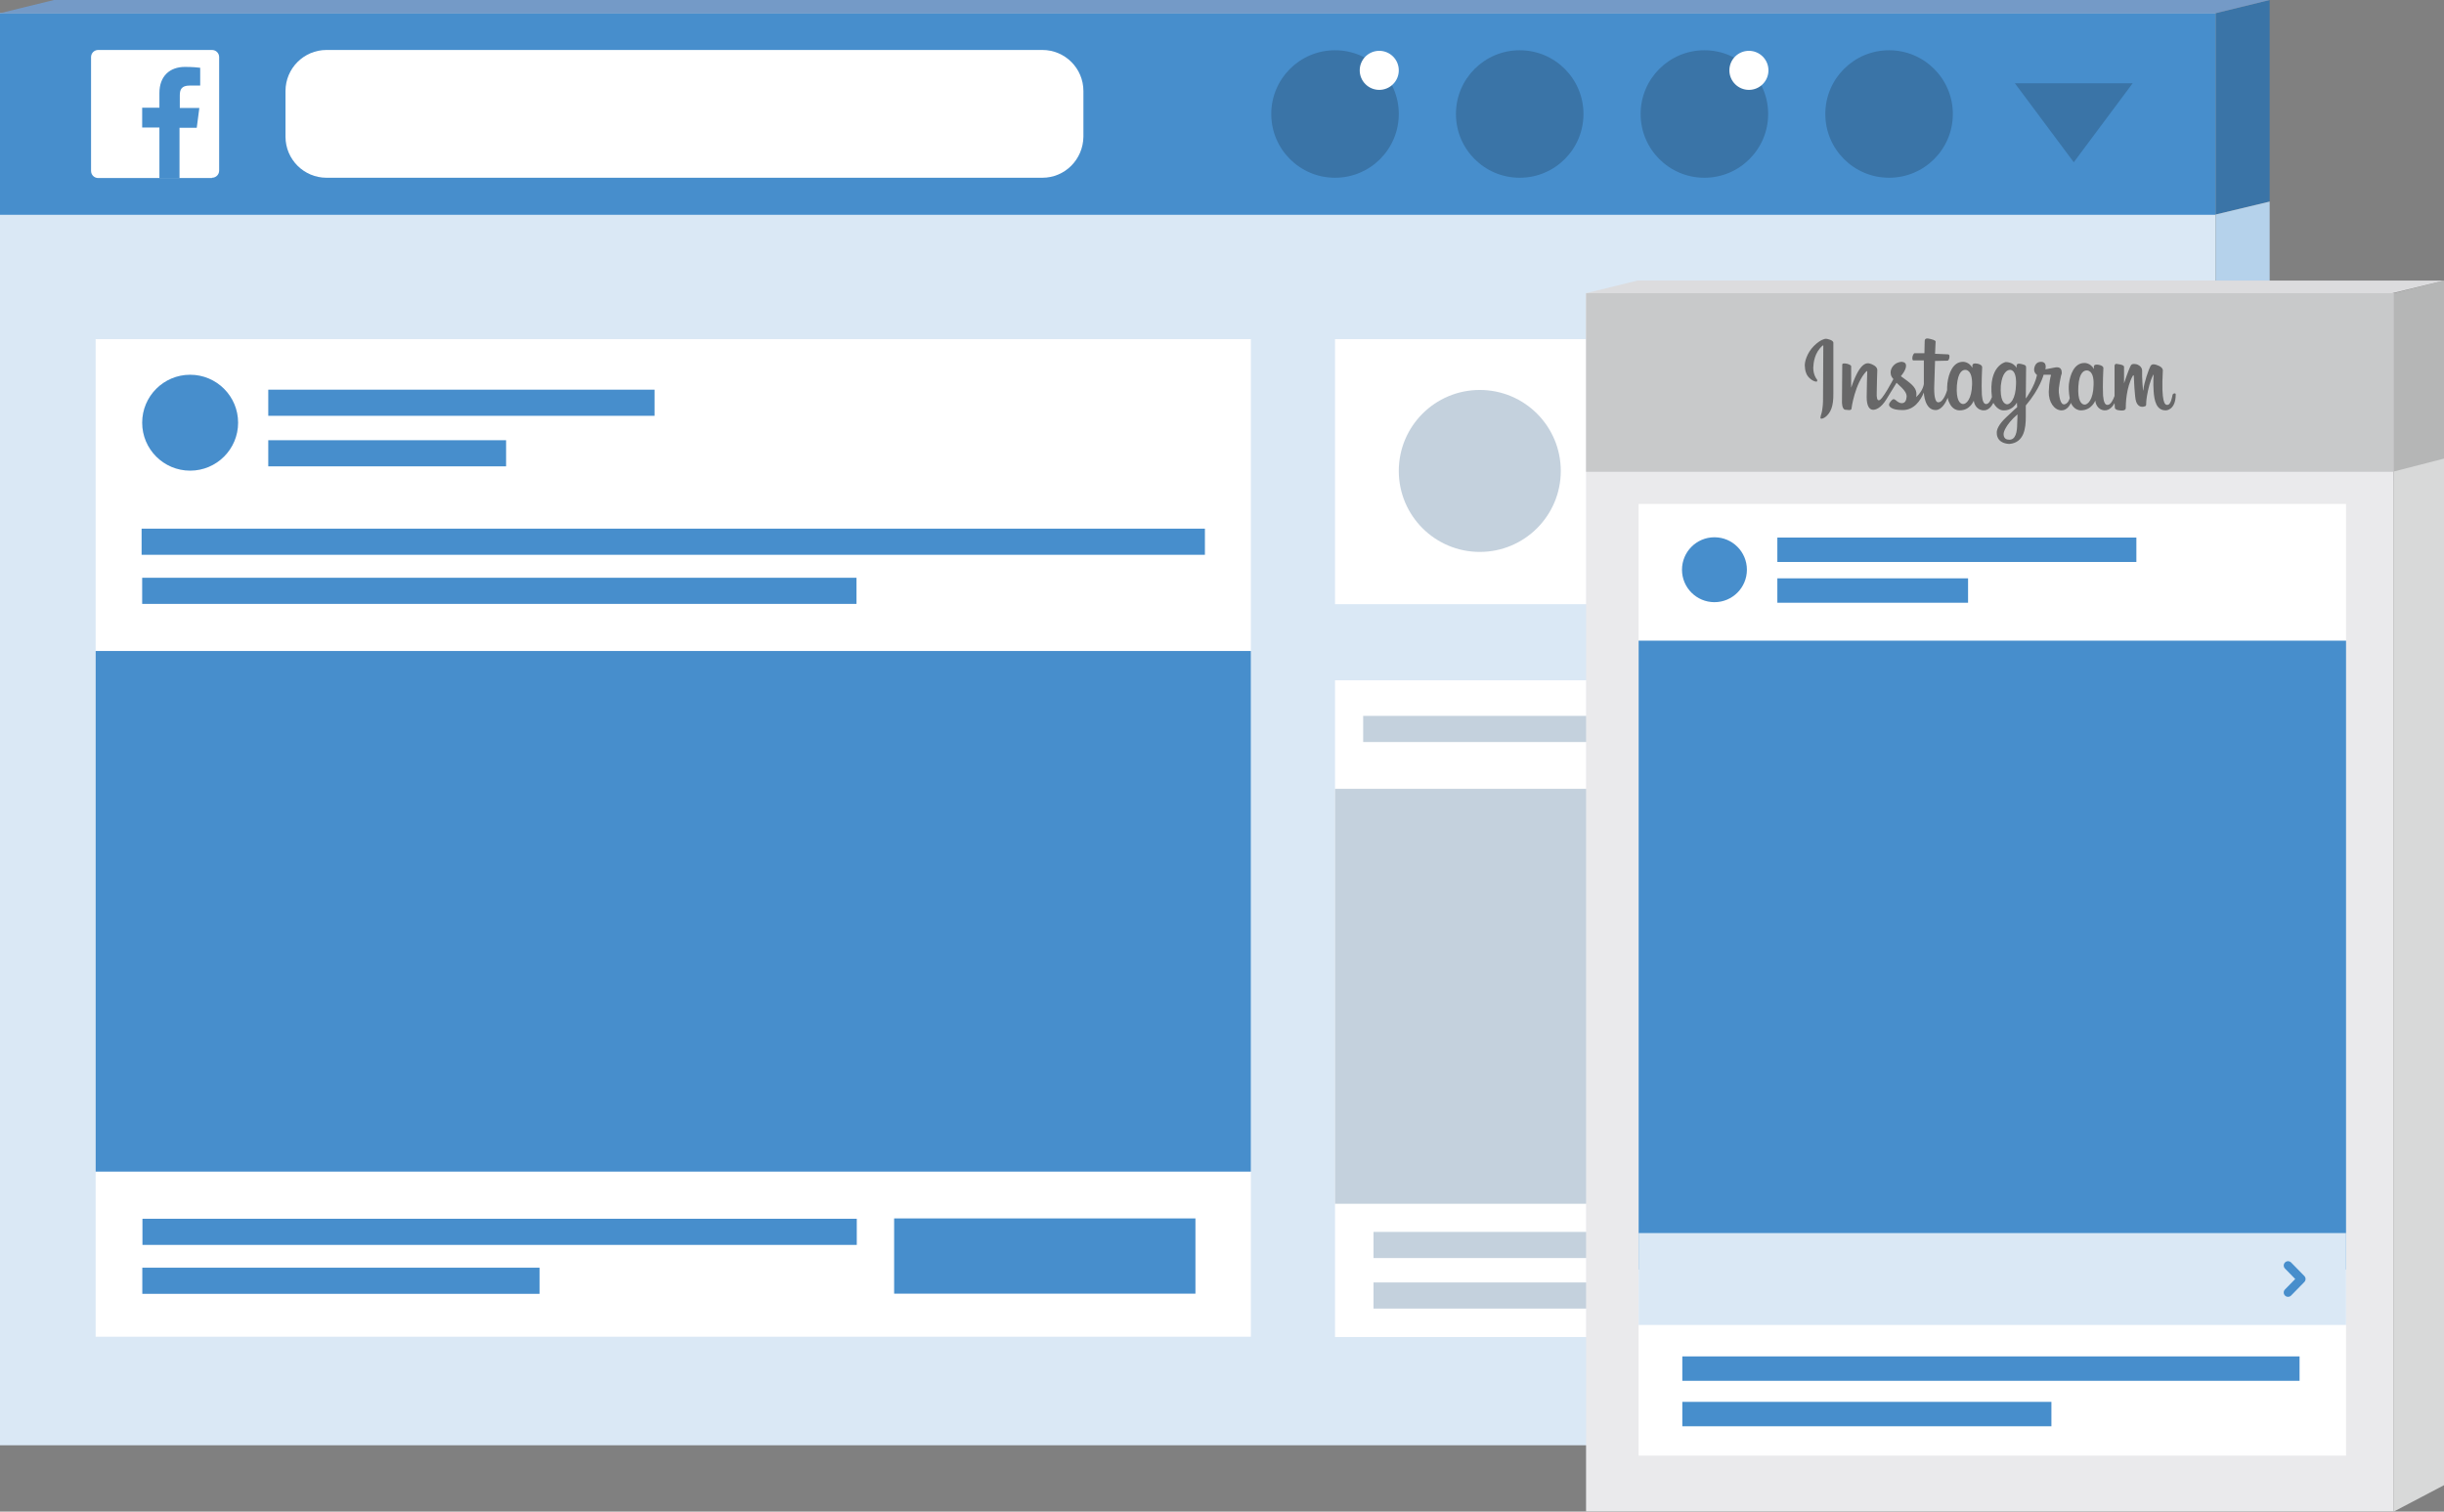 <?xml version="1.0" encoding="utf-8"?>
<!-- Generator: Adobe Illustrator 22.1.0, SVG Export Plug-In . SVG Version: 6.00 Build 0)  -->
<svg version="1.1" id="Layer_1" xmlns="http://www.w3.org/2000/svg" xmlns:xlink="http://www.w3.org/1999/xlink" x="0px" y="0px"
	 viewBox="0 0 850.9 526.4" style="enable-background:new 0 0 850.9 526.4;" xml:space="preserve">
<rect x="0" y="0" width="850.9" height="526.4" fill="#808080" stroke="none"/>
<style type="text/css">
	.st0{fill:#CCEDDC;}
	.st1{opacity:0.43;}
	.st2{opacity:0.48;fill:#B3B3B3;}
	.st3{opacity:0.87;fill:#FFFFFF;}
	.st4{opacity:0.58;fill:#FFFFFF;}
	.st5{opacity:0.15;fill:#FFFFFF;}
	.st6{opacity:0.66;fill:#FFFFFF;}
	.st7{fill:#F2F2F2;}
	.st8{fill:url(#SVGID_1_);}
	.st9{fill:url(#SVGID_2_);}
	.st10{opacity:0.27;fill:#333333;}
	.st11{opacity:0.6;fill:#333333;}
	.st12{fill:url(#SVGID_5_);}
	.st13{fill:#FFFFFF;}
	.st14{fill:#478ECC;}
	.st15{fill:none;stroke:#FFFFFF;stroke-width:2;stroke-miterlimit:10;}
	.st16{fill:#16BD71;}
	.st17{fill:#333333;}
	.st18{fill:#013463;}
	.st19{fill:none;}
	.st20{fill:#F0FAF5;}
	.st21{fill:none;stroke:#333333;stroke-width:7;stroke-linecap:square;stroke-miterlimit:10;}
	.st22{fill:none;stroke:#333333;stroke-width:7;stroke-miterlimit:10;}
	.st23{fill:#CCEDDC;stroke:#333333;stroke-width:7;stroke-linecap:square;stroke-miterlimit:10;}
	.st24{fill:none;stroke:#333333;stroke-width:8;stroke-miterlimit:10;}
	.st25{fill:none;stroke:#333333;stroke-width:8;stroke-linecap:round;stroke-linejoin:round;stroke-miterlimit:10;}
	.st26{fill:#CCEDDC;stroke:#333333;stroke-width:8;stroke-linecap:round;stroke-linejoin:round;stroke-miterlimit:10;}
	.st27{fill:none;stroke:#333333;stroke-width:8;stroke-linecap:round;stroke-miterlimit:10;}
	.st28{fill:#CCEDDC;stroke:#333333;stroke-width:8;stroke-miterlimit:10;}
	.st29{fill:#50BFAD;}
	.st30{fill:none;stroke:#333333;stroke-width:2;stroke-miterlimit:10;}
	.st31{fill:none;stroke:#333333;stroke-width:2;stroke-linecap:round;stroke-miterlimit:10;}
	.st32{clip-path:url(#SVGID_7_);}
	.st33{clip-path:url(#SVGID_9_);}
	.st34{fill:none;stroke:#FFFFFF;stroke-width:15;stroke-miterlimit:10;}
	.st35{fill:#DAE8F5;}
	.st36{fill:#3A74A7;}
	.st37{fill:#B5D2EB;}
	.st38{fill:#C4D1DD;}
	.st39{opacity:0.84;fill:#72A0D5;}
	.st40{fill:#EAEAEC;}
	.st41{fill:#B5B6B6;}
	.st42{fill:#D8D9D9;}
	.st43{fill:#C8C9CA;}
	.st44{opacity:0.65;fill:#333333;}
	.st45{fill:none;stroke:#478ECC;stroke-width:3;stroke-linecap:round;stroke-linejoin:round;stroke-miterlimit:10;}
	.st46{fill:#DCDCDE;}
	.st47{fill:#DFB28B;}
	.st48{fill:#523F2A;}
	.st49{fill:#FFCD3F;}
	.st50{fill:#4E3421;}
	.st51{fill:none;stroke:#478ECC;stroke-width:2;stroke-miterlimit:10;}
	.st52{fill:#F1F1F2;}
	.st53{fill:#565757;}
	.st54{fill:none;stroke:#BBBDBF;stroke-width:0.5;stroke-miterlimit:10;}
	.st55{fill:none;stroke:#BBBDBF;stroke-width:0.491;stroke-miterlimit:10;}
	.st56{fill:#808080;}
	.st57{fill:#999999;}
	.st58{opacity:0.87;fill:#50BFAD;}
	.st59{fill:#21212B;}
	.st60{fill:#22222C;}
	.st61{fill:#FCB99B;}
	.st62{fill:#57565C;}
	.st63{fill:#393841;}
	.st64{fill:#79787D;}
	.st65{fill:#23252B;}
	.st66{fill:none;stroke:#21212B;stroke-width:4;stroke-miterlimit:10;}
	.st67{fill:#8C491D;}
	.st68{fill:#EFC7B0;}
	.st69{fill:none;stroke:url(#SVGID_10_);stroke-width:3;stroke-miterlimit:10;}
	.st70{fill:#1D1D1D;}
	.st71{fill:url(#SVGID_11_);}
	.st72{fill:none;stroke:#808080;stroke-miterlimit:10;}
	.st73{fill:none;stroke:#FFFFFF;stroke-miterlimit:10;}
	.st74{fill:none;stroke:#FFFFFF;stroke-linecap:round;stroke-linejoin:round;stroke-miterlimit:10;}
	.st75{fill:none;stroke:#F8F8F8;stroke-miterlimit:10;}
	.st76{fill:none;stroke:#FFFFFF;stroke-linecap:round;stroke-miterlimit:10;}
	.st77{fill:none;stroke:#FFFFFF;stroke-linecap:square;stroke-miterlimit:10;}
	.st78{fill:#FAC49B;}
	.st79{fill:#FABE94;}
	.st80{fill:#FEBD8B;}
	.st81{fill:#2AB36E;}
	.st82{fill:url(#SVGID_12_);}
</style>
<g>
	<g>
		<g>
			<g>
				<g>
					<rect y="4.6" class="st35" width="771.4" height="498.7"/>
					<rect y="4.6" class="st14" width="771.4" height="70.2"/>
					<g>
						<polygon class="st36" points="771.4,4.6 771.4,74.7 790.2,70.2 790.2,0 						"/>
						<polygon class="st37" points="771.4,503.3 790.2,493.3 790.2,70.2 771.4,74.7 						"/>
					</g>
					<g>
						<path class="st13" d="M73.8,61.9c1.4,0,2.5-1.1,2.5-2.5V19.9c0-1.4-1.1-2.5-2.5-2.5H34.2c-1.4,0-2.5,1.1-2.5,2.5v39.6
							c0,1.4,1.1,2.5,2.5,2.5H73.8z"/>
						<path class="st14" d="M62.5,62.2V44.5h6l0.9-6.9h-6.8v-4.4c0-2,0.6-3.4,3.4-3.4l3.7,0v-6.2c-0.6-0.1-2.8-0.3-5.3-0.3
							c-5.3,0-8.9,3.2-8.9,9.1v5.1h-6v6.9h6v17.7H62.5z"/>
					</g>
				</g>
				<path class="st13" d="M362.9,61.9H113.7c-7.9,0-14.3-6.4-14.3-14.3V31.7c0-7.9,6.4-14.3,14.3-14.3h249.2
					c7.9,0,14.3,6.4,14.3,14.3v15.9C377.1,55.5,370.8,61.9,362.9,61.9z"/>
				<circle class="st36" cx="657.7" cy="39.7" r="22.2"/>
				<circle class="st36" cx="593.4" cy="39.7" r="22.2"/>
				<circle class="st36" cx="529.1" cy="39.7" r="22.2"/>
				<circle class="st36" cx="464.8" cy="39.7" r="22.2"/>
				<polygon class="st36" points="701.5,29 742.5,29 722,56.5 				"/>
				<rect x="33.3" y="118.1" class="st13" width="402.2" height="347.4"/>
				<rect x="33.3" y="226.7" class="st14" width="402.2" height="181.3"/>
				<circle class="st14" cx="66.2" cy="147.2" r="16.7"/>
				<rect x="93.4" y="135.7" class="st14" width="134.5" height="9.1"/>
				<rect x="49.3" y="184.1" class="st14" width="370.2" height="9.1"/>
				<rect x="49.5" y="201.2" class="st14" width="248.7" height="9.1"/>
				
					<rect x="49.5" y="441.4" transform="matrix(-1 -1.224647e-16 1.224647e-16 -1 237.346 891.959)" class="st14" width="138.3" height="9.1"/>
				
					<rect x="49.5" y="424.3" transform="matrix(-1 -1.224647e-16 1.224647e-16 -1 347.795 857.821)" class="st14" width="248.7" height="9.1"/>
				<rect x="93.4" y="153.3" class="st14" width="82.8" height="9.1"/>
				<rect x="311.3" y="424.3" class="st14" width="104.9" height="26.2"/>
				<circle class="st13" cx="480.2" cy="24.5" r="6.8"/>
				<circle class="st13" cx="608.9" cy="24.5" r="6.8"/>
			</g>
			<rect x="464.8" y="118.1" class="st13" width="277.8" height="92.3"/>
			<rect x="464.8" y="236.9" class="st13" width="277.8" height="228.7"/>
			<rect x="464.8" y="274.7" class="st38" width="277.8" height="144.5"/>
			<rect x="474.6" y="249.3" class="st38" width="137.7" height="9.1"/>
			<rect x="663.8" y="249.3" class="st38" width="67.1" height="9.1"/>
			<rect x="478.2" y="429" class="st38" width="248.2" height="9.1"/>
			<rect x="478.2" y="446.6" class="st38" width="156.7" height="9.1"/>
			<circle class="st38" cx="515.2" cy="164" r="28.2"/>
			<rect x="562.5" y="144.5" class="st38" width="145.5" height="9.1"/>
			<rect x="562.5" y="162.1" class="st38" width="145.5" height="9.1"/>
			<rect x="562.5" y="179.7" class="st38" width="91.8" height="9.1"/>
		</g>
		<polygon class="st39" points="790.2,0 18.8,0 0,4.6 771.4,4.6 		"/>
	</g>
	<g>
		<g>
			<g>
				<rect x="552.2" y="102.1" class="st40" width="281.2" height="424.2"/>
				<g>
					<polygon class="st41" points="833.4,102.1 833.4,167.3 850.9,162.9 850.9,97.7 					"/>
					<polygon class="st42" points="833.4,526.4 850.9,517.2 850.9,159.7 833.4,164.2 					"/>
				</g>
			</g>
			<rect x="552.2" y="102.1" class="st43" width="281.2" height="62.2"/>
			<path class="st44" d="M631.5,120.5c2.4-2.4,4-2.5,4-2.5s0.5-0.1,1.6,0.3c1.2,0.4,1.2,1,1.2,1v17.6c0.1,4.9-1.1,6.8-2.5,8.1
				c-0.8,0.7-1.5,0.8-1.6,0.8c-0.2,0-0.4,0-0.4-0.3c0-0.3,0.2-1,0.2-1c0.7-1.9,0.7-5.1,0.7-5.1l0.1-18.9c0,0,0.1-0.3-0.2-0.2
				c-2.9,2.5-3.2,6-3.3,7.7c0,2.5,1.1,3.9,1.1,3.9s0.3,0.3,0.3,0.6c0,0.5-0.4,0.4-0.4,0.4c-1.1-0.1-2.8-1.3-3.4-2.8
				c-0.5-1.1-0.5-2.3-0.5-2.3C628.1,126.3,629.1,122.9,631.5,120.5z M757.5,137.3c0,5.6-3.4,5.6-3.4,5.6c-3.3,0.1-4.1-3.3-4.3-6.8
				c-0.2-2.6,0-5.6,0-5.6s0-0.1-0.1,0c-1.1,2-1.8,5-2.2,7.3c-0.3,1.7-0.3,3.1-0.3,3.1s0,0.3-0.2,0.5c-1.8,0.8-2.9-0.3-3.3-1.6
				c-0.5-1.2-0.8-8.6-0.8-8.9c0-0.4-0.3-0.1-0.3-0.1c-2.4,4.1-2.5,10.1-2.5,11.3c0,1.2-2.1,0.8-2.1,0.8c-1.8-0.1-1.7-1-1.7-1
				l-0.1-1.5c-0.6,1.1-1.8,2.6-3.5,2.5c-2.7-0.2-3.2-2.9-3.2-3.4c0,0-1.3,3.4-5,3.4c-2.5,0-3.5-2.6-3.5-2.6s-1,2.7-3.4,2.6
				c-2.4-0.1-4.4-2.9-4.3-6.5s0.7-5.5,0.7-5.5s0.2-0.4-0.1-0.4c-0.3,0-2.4,0-2.4,0s-1.2,4.8-6.2,10.7c0,0,0,1.9,0,3.9
				c0,3.9-0.5,9.1-5.8,9.5c-4.6-0.3-4.3-3.8-4.3-3.8c-0.1-1,0.5-2.9,3.3-5.5c2.7-2.6,3.8-3.5,3.8-3.5l-0.1-1.6
				c-1.7,2.9-4.4,2.7-4.4,2.7s-2.1,0.4-3.8-2.6c-0.5,1-1.7,2.8-3.6,2.6c-2.7-0.3-3.2-2.9-3.2-3.4c0,0-1.3,3.5-5,3.4
				c-2.5,0-3.5-2.6-3.5-2.6c-0.3-0.5-0.5-1.3-0.6-1.8c0,0.1-0.1,0.2-0.1,0.3c-0.6,1.4-2,4-4.1,4c-3.9,0-4.1-6.1-4.1-6.1
				c-1.1,2.7-3.4,6.2-7.5,6.1c-4.1,0-4.6-1.5-4.6-1.7c0-0.2-0.1-0.5,0.4-1.1c0.5-0.7,0.9-1,1.2-1c0.3,0,0.9,0.5,0.9,0.5
				s0.9,0.9,1.9,0.9c1.3,0,1.6-1.1,1.7-2.2c0.1-1.1-0.7-2.2-1.7-3.2c-1-0.9-1.8-1.7-1.8-1.7c-1.5,2.5-2.6,4.2-3.5,5.7
				c-2,3.3-4,3.8-4.8,3.7c-1.1-0.1-2.1-1.2-2.1-4.4c0-3.2,0.2-8.6,0.2-8.9c0-0.3-0.3-0.1-0.3-0.1c-4,4.2-5.2,12.9-5.2,13.1
				c0,0.2-0.4,0.4-0.7,0.4c-0.4,0,0.1,0-1.3-0.1c-1.4,0-1.3-2.8-1.3-2.8l0.1-12.9c0-0.4,0.4-0.6,1.8-0.3c1.3,0.4,1.3,0.8,1.3,0.8
				l0,7.5c3.5-10.3,6.1-8.7,7.7-7.9c1.6,0.8,1.4,1.9,1.4,1.9s-0.2,5.6-0.2,7.6c-0.1,2,0.2,2.8,0.7,2.8c1.1,0.3,5.1-7.4,5.1-7.4
				c-1.8-1.9-0.8-4.2,0.6-5.2c0.9-0.7,2.1-0.8,2.1-0.8s1.8-0.1,1.7,1.4c0,1.6-1.8,3.6-1.8,3.6c3.5,2.5,5.2,3.8,5.4,5.8
				c0.1,0.9-0.1,1.5-0.1,1.5c2.5-2.2,2.7-4.6,2.7-4.6l0-8.2l-3.7,0c0,0-0.3,0-0.3-0.7c0-1.3,0.7-1.8,0.7-1.8l3.5,0
				c0,0,0.1-3.7,0.1-4.3c0.1-0.9,0.7-1,2.2-0.6c1.6,0.4,1.6,0.8,1.6,0.8l-0.2,4.3c0,0,3.9,0.2,4.4,0.2c0.5,0,0.7,0.2,0.6,1.1
				c-0.1,0.9-0.6,1.1-0.6,1.1l-4.4,0.1l-0.3,9.5c0,1.5,0.1,4.9,1.4,4.9c1.9,0.1,3.1-4.2,3.1-4.2l0,0c0-0.7,0-1.5,0.1-2.4
				c0.4-3.4,1.9-7.5,5.4-7.5c0,0,2.1-0.1,3.3,2.1l0-0.8c0,0-0.1-0.9,1.4-0.7c1.5,0.2,2,0.8,2,1.3c0,0-0.3,6-0.1,9.6
				c0.2,2.1,0.6,3.3,1.6,3.2c0.9-0.1,1.5-1.4,1.9-2.4c-1.3-10.9,4.7-12.2,4.7-12.2s2.6-0.2,3.9,2l0-0.7c0,0-0.1-1,1.3-0.7
				c0,0,0.6,0.1,1.2,0.3c0.6,0.2,0.8,0.4,0.8,1c0,0.6-0.1,10.8-0.1,10.8s3.1-4.2,3.9-8.2c0,0-1.1-0.8-1-2c0.1-1.2,0.7-2.6,2.4-2.6
				c1.7,0,1.8,1.5,1.5,2.6c0,0,1.4-0.2,2.7-0.5c1.2-0.3,2.9-0.5,3,1.4c0.1,0.7-0.2,1.2-0.2,1.2s-1,4.3-0.8,6c0.2,1.7,0.6,4.4,2,4.1
				c1.4-0.3,1.8-2.2,1.8-2.2s-0.5-2.2-0.3-4.8c0.4-3.4,1.9-7.4,5.4-7.4c0,0,2.1-0.1,3.3,2.1l0-0.8c0,0-0.1-0.9,1.4-0.7
				c1.5,0.2,2,0.8,1.9,1.3c0,0-0.3,6-0.1,9.5c0.2,2,0.6,3.3,1.6,3.2c1,0,1.9-1.7,2.4-3.1l0-0.5l0-10.1c0.1-0.6,0.6-0.6,0.6-0.6
				l1.2,0.2c1.7,0.3,1.5,0.9,1.5,0.9v5.7c1.3-3.9,1.9-5.3,2.4-6.3c0.5-0.8,2.1-0.3,2.1-0.3s1.7,0.5,1.8,2.1
				c-0.1,2.6,0.3,6.9,0.3,6.9c0,0.1,0.1,0.1,0.1,0.1c0,0,0-0.1,0-0.1c0.3-2.8,1.9-7.3,2.5-8.4c0.6-1.2,2.4-0.3,2.4-0.3
				c2.2,0.7,1.9,2,1.9,2c-0.6,11,0.7,11.8,1.5,11.8c0.8,0.1,1.2-1,1.4-1.5c0.2-0.5,0.4-1.6,0.5-2c0.1-0.4,0.6-0.5,0.6-0.5
				S757.5,136.9,757.5,137.3z M684.2,128.8c-0.8,0-2.5,0.5-2.9,5.5c-0.3,5,1,6.3,2.1,6.4c1.1,0.1,3.1-1.6,3.2-6.9
				C686.7,128.5,684.2,128.8,684.2,128.8z M699.8,128.8c-0.8,0-2.7,0.7-3.2,5.5c-0.3,5,1,6.3,2.1,6.5c1.1,0.1,3.1-1.7,3.2-7
				C702.1,128.5,699.8,128.8,699.8,128.8z M702.4,144.3c-4.4,3.8-4.8,6.5-4.8,6.5s-0.4,2.2,1.7,2.3c2.5,0.3,3-2.8,3-5.5
				C702.4,146.3,702.4,144.3,702.4,144.3z M726.5,129c-0.8,0-2.6,0.5-2.9,5.5c-0.3,5,1,6.3,2.1,6.4c1.1,0.1,3.1-1.6,3.2-6.9
				C729.1,128.7,726.5,129,726.5,129z"/>
			<rect x="570.5" y="175.5" class="st13" width="246.3" height="331.4"/>
			<rect x="570.5" y="223.1" class="st14" width="246.3" height="219"/>
			<circle class="st14" cx="596.9" cy="198.4" r="11.3"/>
			<rect x="618.8" y="187.2" class="st14" width="125" height="8.5"/>
			<rect x="618.8" y="201.4" class="st14" width="66.4" height="8.5"/>
			
				<rect x="585.6" y="488.3" transform="matrix(-1 -1.224647e-16 1.224647e-16 -1 1299.816 984.982)" class="st14" width="128.5" height="8.5"/>
			
				<rect x="585.6" y="472.4" transform="matrix(-1 -1.224647e-16 1.224647e-16 -1 1386.213 953.25)" class="st14" width="214.9" height="8.5"/>
			<rect x="570.5" y="429.4" class="st35" width="246.3" height="32"/>
			<polyline class="st45" points="796.6,440.7 801.2,445.4 796.6,450.1 			"/>
		</g>
		<polygon class="st46" points="850.9,97.7 570.1,97.7 552.2,102.1 832.9,102.1 		"/>
	</g>
</g>
</svg>
